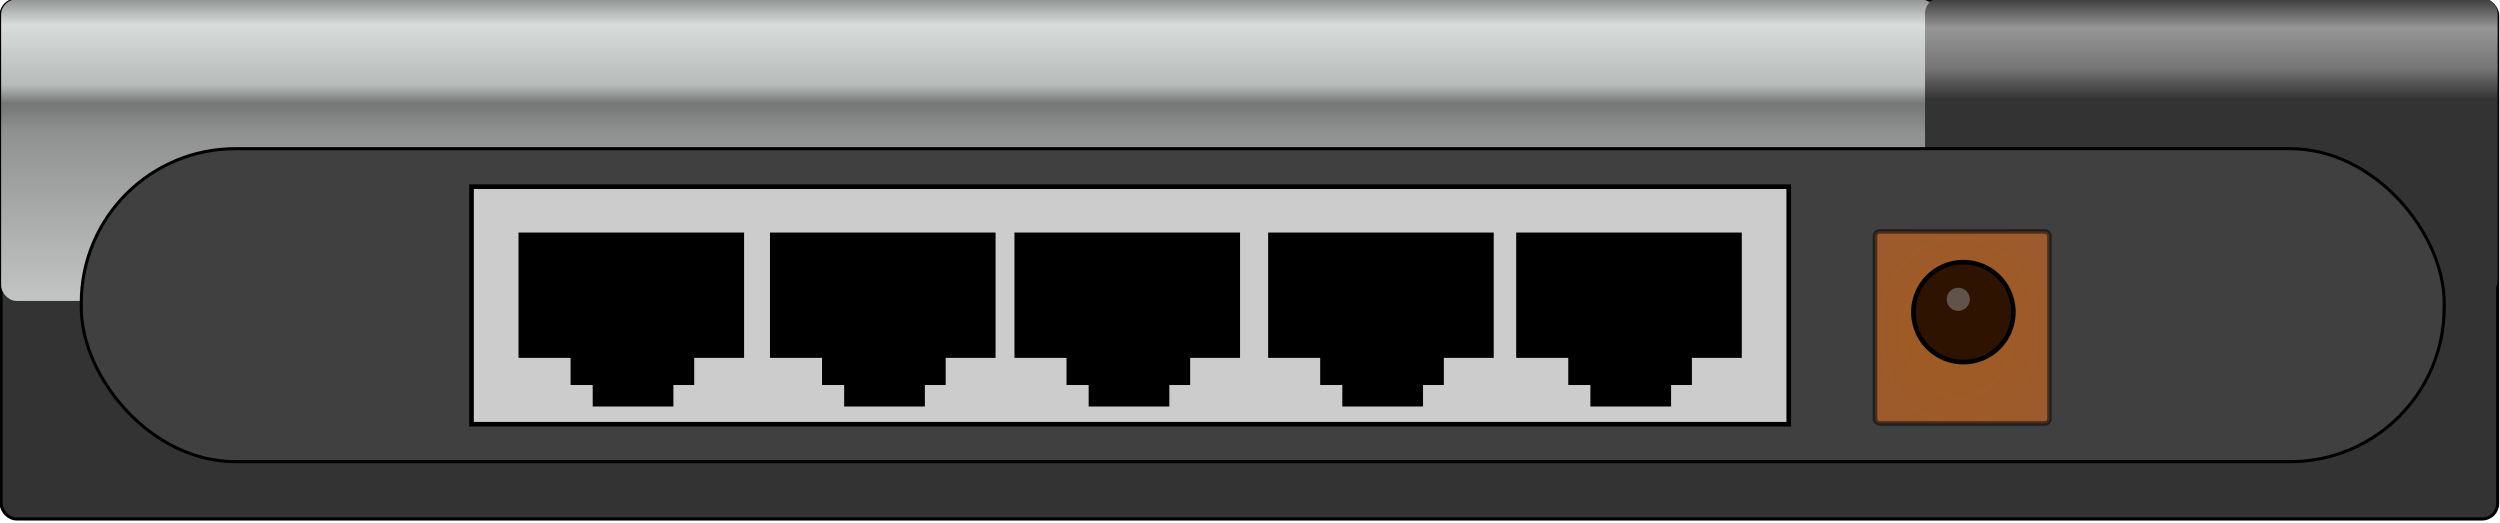 <?xml version="1.0"?>
<svg xmlns="http://www.w3.org/2000/svg" xmlns:xlink="http://www.w3.org/1999/xlink" width="334.716" height="70.009" viewBox="0 0 334.716 70.009">
  <defs>
    <linearGradient id="a">
      <stop offset="0" stop-color="#8e908f"/>
      <stop offset=".089" stop-color="#d8dddb"/>
      <stop offset=".282" stop-color="#b7bbb9"/>
      <stop offset=".342" stop-color="#757776"/>
      <stop offset=".438" stop-color="#8f9290"/>
      <stop offset="1" stop-color="#c4c7c5"/>
    </linearGradient>
    <linearGradient id="b">
      <stop offset="0" stop-color="#2f2f2f"/>
      <stop offset=".112" stop-color="#969696"/>
      <stop offset=".244" stop-color="#757575"/>
      <stop offset=".344" stop-color="#333"/>
      <stop offset=".5" stop-color="#333"/>
      <stop offset="1" stop-color="#333"/>
    </linearGradient>
    <linearGradient id="c">
      <stop offset="0" stop-color="#ff7801"/>
      <stop offset="1" stop-color="#ff761e" stop-opacity=".965"/>
    </linearGradient>
    <linearGradient xlink:href="#a" id="d" gradientUnits="userSpaceOnUse" gradientTransform="translate(-20 -.526)" spreadMethod="pad" x1="211.998" y1="773.284" x2="211.998" y2="793.406"/>
    <linearGradient xlink:href="#b" id="e" gradientUnits="userSpaceOnUse" gradientTransform="translate(0 307.4)" x1="328.502" y1="465.14" x2="328.502" y2="484.961"/>
    <radialGradient xlink:href="#c" id="f" gradientUnits="userSpaceOnUse" gradientTransform="matrix(1.384 0 0 1.644 -120.692 -312.989)" cx="314.143" cy="486.078" fx="314.143" fy="486.078" r="5.638"/>
  </defs>
  <g transform="translate(-385.72 -1594.544) scale(2.063)">
    <rect ry="1" rx="1" y="772.913" x="187.043" height="33.692" width="162.021" fill="#333" stroke="#000" stroke-width=".2"/>
    <rect ry="1" rx="1" y="772.883" x="187.043" height="19.571" width="125.604" fill="url(#d)"/>
    <rect ry="1" rx="1" y="772.789" x="311.903" height="19.324" width="37.161" fill="url(#e)"/>
    <rect rx="10" y="782.574" x="192.245" height="20.314" width="153.35" fill="#404040" stroke="#000" stroke-width=".2"/>
    <path fill="#ccc" stroke="#000" stroke-width=".3" d="M217.571 785.041h85.487v15.416h-85.487z"/>
    <path d="M220.621 788.017h14.64v8.133h-14.64z"/>
    <path d="M224 795.927h8.024v1.985H224z"/>
    <path d="M225.436 797.828h5.237v1.478h-5.237zM236.941 788.017h14.64v8.133h-14.64z"/>
    <path d="M240.32 795.927h8.024v1.985h-8.024z"/>
    <path d="M241.756 797.828h5.237v1.478h-5.237z"/>
    <g>
      <path d="M252.808 788.017h14.64v8.133h-14.64z"/>
      <path d="M256.187 795.927h8.024v1.985h-8.024z"/>
      <path d="M257.623 797.828h5.237v1.478h-5.237z"/>
    </g>
    <g>
      <path d="M269.271 788.017h14.64v8.133h-14.64z"/>
      <path d="M272.65 795.927h8.024v1.985h-8.024z"/>
      <path d="M274.086 797.828h5.237v1.478h-5.237z"/>
    </g>
    <g>
      <path d="M285.37 788.017h14.64v8.133h-14.64z"/>
      <path d="M288.749 795.927h8.024v1.985h-8.024z"/>
      <path d="M290.185 797.828h5.237v1.478h-5.237z"/>
    </g>
    <g>
      <rect width="11.325" height="12.461" x="308.655" y="479.676" rx=".3" transform="translate(0 308.268)" opacity=".5" fill="url(#f)" stroke="#000" stroke-width=".3"/>
      <path d="M317.635 793.182a3.243 3.243 0 11-6.486 0 3.243 3.243 0 016.486 0z" fill="#2e1300" stroke="#000" stroke-width=".3"/>
      <path d="M314.808 792.35a.748.748 0 11-1.497 0 .748.748 0 011.497 0z" opacity=".5" fill="#959595"/>
    </g>
  </g>
</svg>
